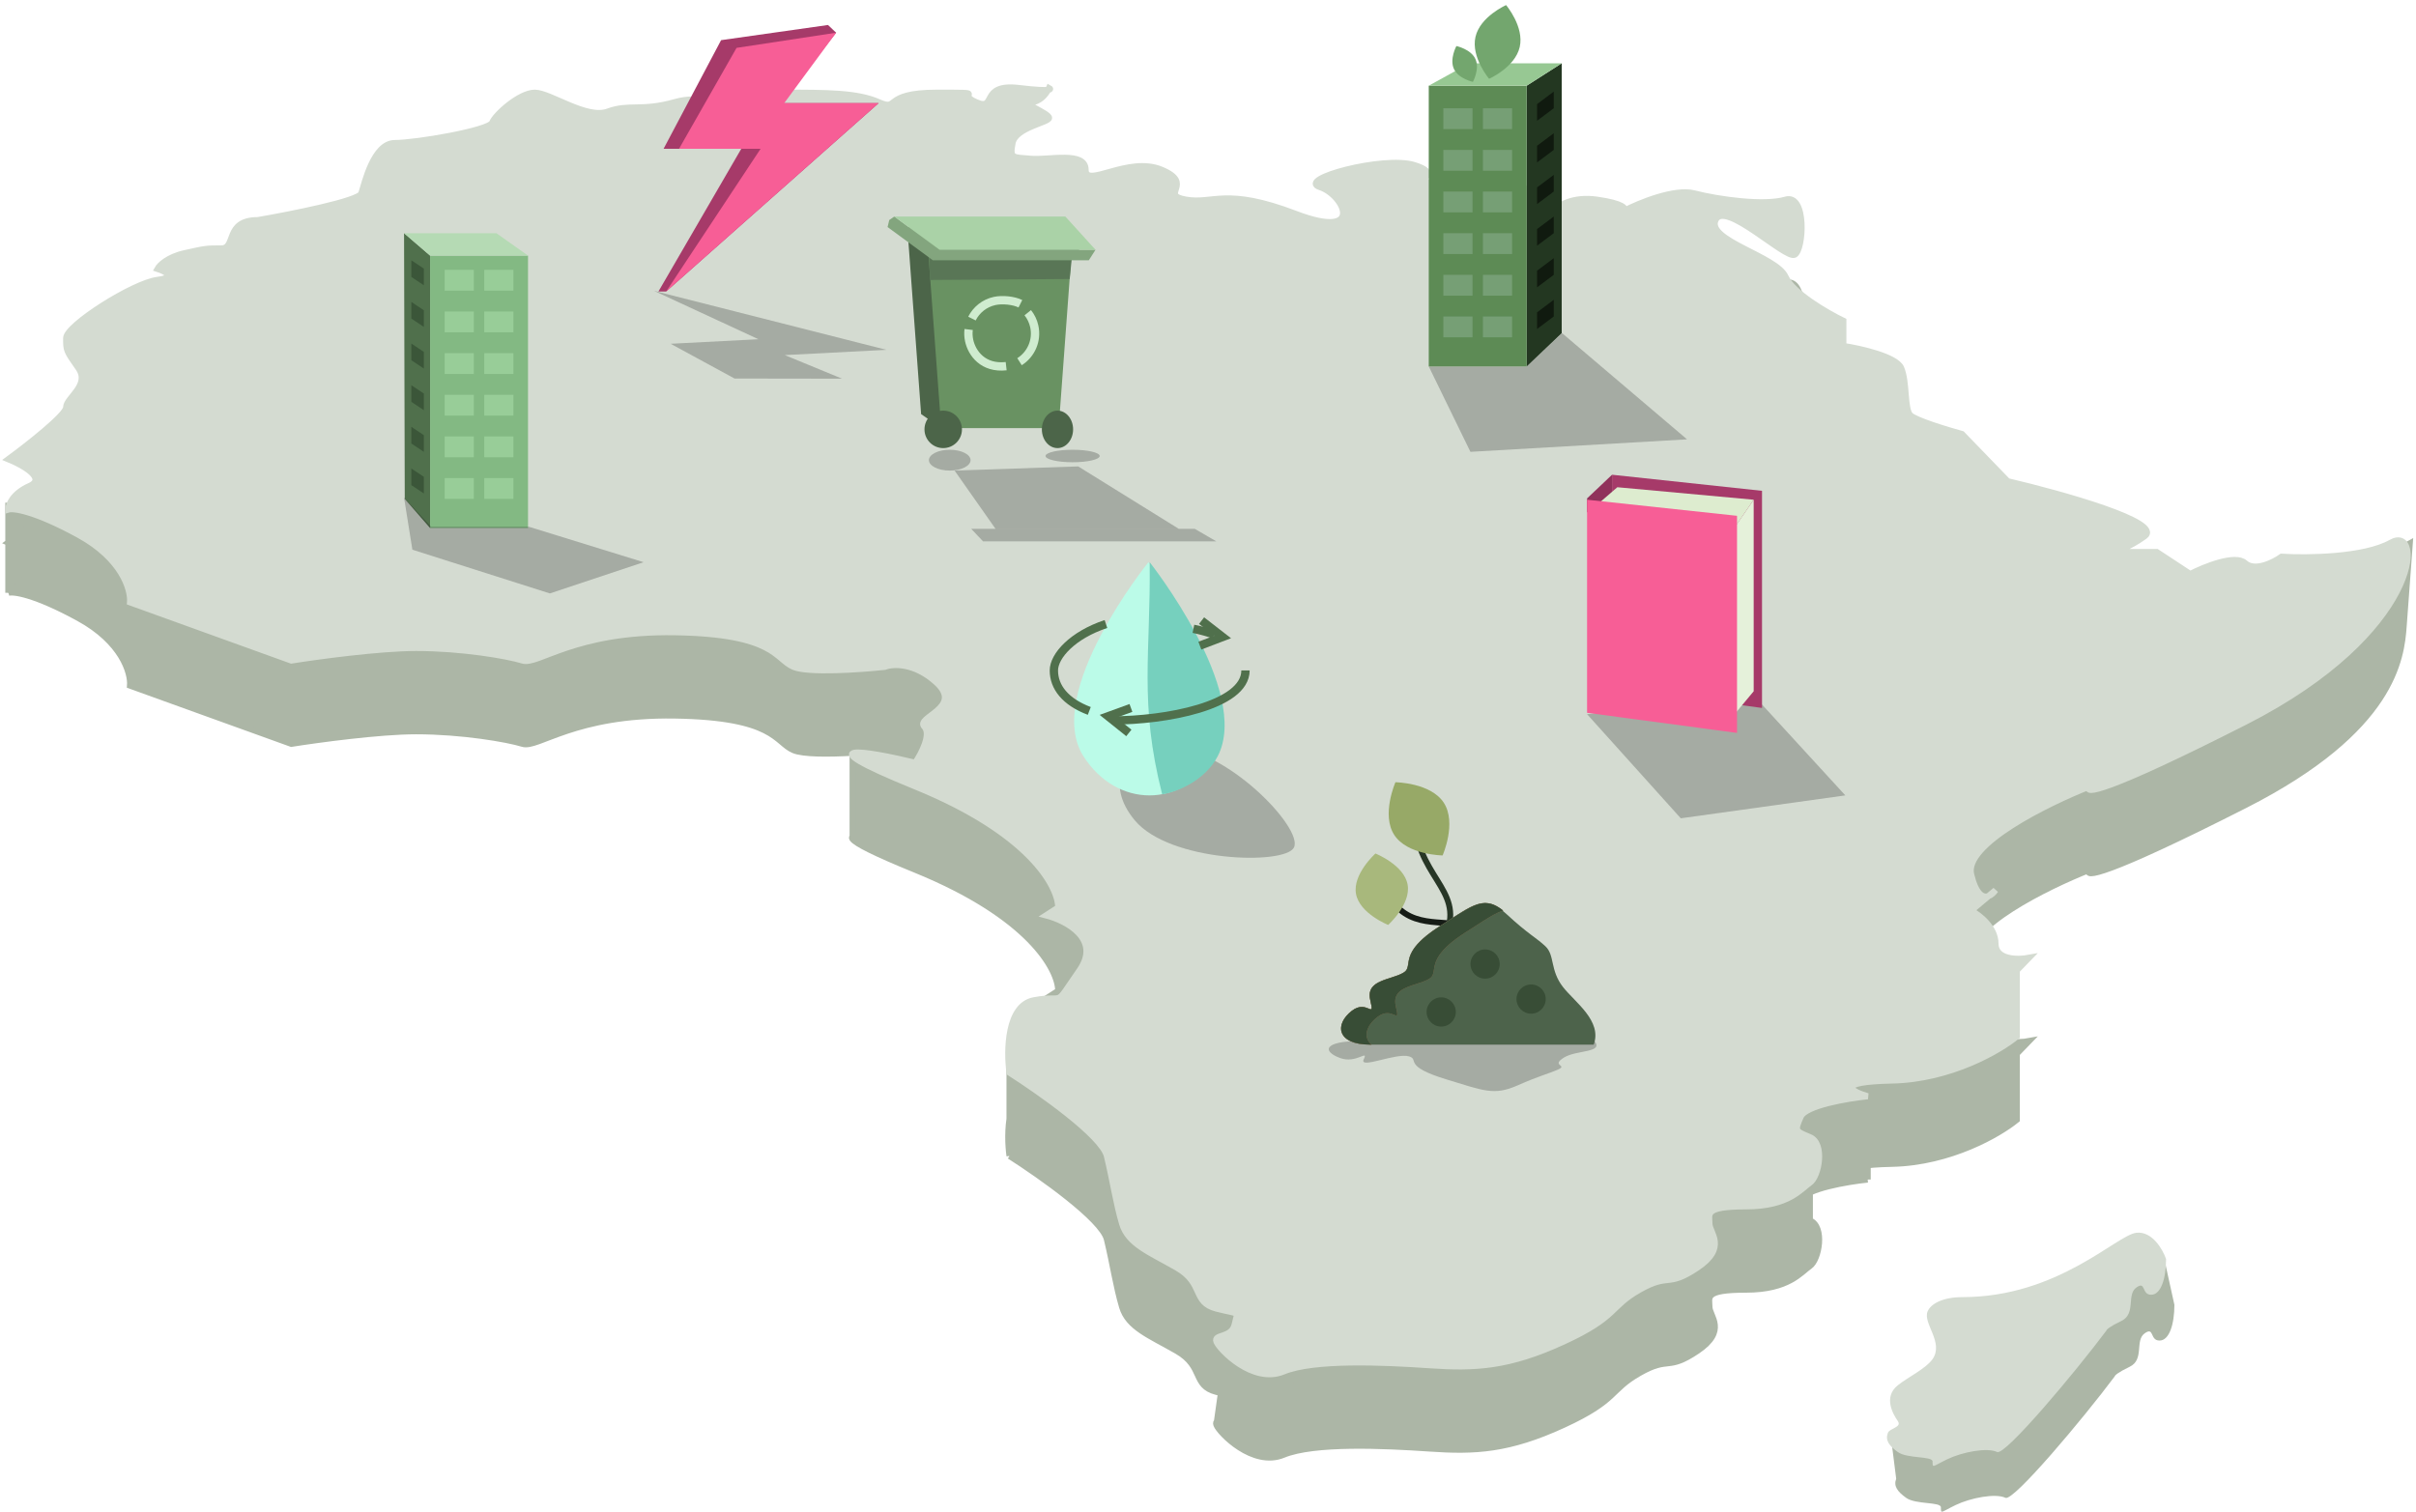 <svg width="580" height="363" viewBox="0 0 580 363" fill="none" xmlns="http://www.w3.org/2000/svg">
<path d="M61.905 72.857C69.941 71.472 86.159 68.249 86.744 66.436C87.474 64.169 89.666 54.349 94.78 54.349C99.894 54.349 117.427 51.327 118.157 49.438C118.888 47.55 124.732 42.262 128.385 42.262C132.038 42.262 140.805 48.683 145.918 46.794C151.032 44.906 153.954 46.794 161.99 44.528C168.419 42.715 171.488 45.283 172.218 46.794C174.166 45.283 180.108 42.262 188.29 42.262C198.518 42.262 205.824 42.262 210.937 44.528C216.051 46.794 211.668 42.262 224.818 42.262C237.968 42.262 229.201 42.262 234.315 44.528C239.429 46.794 235.046 39.995 244.543 41.128C248.804 41.637 250.813 41.694 251.627 41.579C251.716 41.416 251.79 41.264 251.848 41.128C252.169 41.294 252.264 41.489 251.627 41.579C250.976 42.773 249.522 44.528 247.465 44.528C244.543 44.528 251.848 47.172 251.848 48.305C251.848 49.438 243.812 50.571 243.082 54.348C242.351 58.126 243.082 57.748 247.465 58.126C251.848 58.503 260.615 56.237 260.615 60.77C260.615 65.302 270.842 57.37 278.879 60.77C286.915 64.169 278.148 66.813 284.723 67.946C291.298 69.079 294.22 64.924 311.023 71.346C327.825 77.767 322.712 66.813 316.867 64.924C311.023 63.036 332.209 57.37 339.514 59.636C345.359 61.45 341.949 63.162 339.514 63.791H356.317L349.011 66.435C356.073 65.554 370.636 64.32 372.389 66.435C373.825 68.168 373.399 69.85 372.796 70.817C374.166 69.273 377.614 67.138 383.347 67.946C389.776 68.853 390.409 70.087 389.922 70.59C393.575 68.702 402.049 65.227 406.725 66.435C412.569 67.946 423.527 69.457 428.641 67.946C433.755 66.435 433.025 80.033 430.833 81.166C428.641 82.299 414.03 67.946 411.839 72.857C409.647 77.767 426.45 81.544 428.641 86.454C430.395 90.383 438.626 95.142 442.522 97.03V103.074C446.662 103.703 455.233 105.642 456.402 108.362C457.863 111.761 457.133 118.183 458.594 119.693C459.763 120.902 467.361 123.219 471.013 124.226L481.971 135.558C494.878 138.579 519.522 145.454 514.846 148.778C510.897 151.585 508.06 152.435 506.686 152.555H517.768L525.805 157.843C527.911 156.753 531.544 155.193 534.563 154.659L578.5 130.5L577.039 150.288C576.5 158 574.646 175.213 538.954 193.348C505.057 210.572 499.992 210.849 501.696 208.835C491.469 212.864 471.452 222.735 473.205 229.987C474.365 234.783 476.014 235.658 477.351 235.191L479.049 233.764C478.637 234.361 478.035 234.952 477.351 235.191L473.205 238.674C475.153 239.681 479.049 242.678 479.049 246.606C479.049 250.534 484.407 250.509 487.085 250.006L484.163 253.027V268.891C480.023 272.291 468.237 279.165 454.211 279.468C451.72 279.521 449.807 279.639 448.366 279.803V283.245C444.669 283.627 437.997 284.691 434.486 286.372V293.065C438.138 294.576 436.677 302.508 434.486 304.019C432.294 305.53 429.372 309.685 419.144 309.685C408.917 309.685 410.378 311.573 410.378 313.84C410.378 316.106 414.761 319.506 407.455 324.416C400.15 329.326 400.88 325.549 393.575 329.704C386.269 333.859 388.461 336.125 375.311 342.169C362.161 348.212 354.125 348.59 343.167 347.834C332.209 347.079 315.406 346.323 308.101 349.345C300.795 352.367 292.759 344.057 292.028 342.169C291.879 341.782 291.944 341.522 292.147 341.324L293.104 334.504C292.773 334.425 292.415 334.336 292.028 334.236C286.184 332.726 289.106 328.193 282.531 324.416C275.956 320.639 270.842 318.75 269.381 313.84C267.92 308.929 267.19 303.641 265.729 297.598C264.56 292.763 249.657 282.237 242.351 277.579C242.031 275.261 241.879 271.869 242.351 268.688V253.027H259.154C264.414 245.473 255.988 241.066 251.118 239.807L254.04 237.919C254.04 232.882 247.173 220.015 219.704 208.835C209.736 204.777 205.495 202.554 204.685 201.5C204.482 201.236 204.494 201.046 204.685 200.918V180.756C199.026 181.081 192.791 181.123 190.482 180.128C186.099 178.24 186.099 172.196 161.99 171.818C137.882 171.441 129.116 179.75 125.463 178.617C121.81 177.484 110.852 175.595 99.894 175.595C91.127 175.595 76.273 177.61 69.941 178.617L31.222 164.642C31.465 161.62 29.323 154.141 18.803 148.4C8.283 142.659 3.218 141.979 2 142.356V130.269V121.5L11.89 122.388C14.188 120.35 15.88 118.58 15.88 117.805C15.88 115.539 21.725 112.517 18.803 108.362C15.88 104.207 15.88 104.207 15.88 101.185C15.88 98.164 31.953 87.965 37.797 87.21C42.472 86.605 39.745 85.195 37.797 84.566C38.284 83.684 40.281 81.695 44.372 80.789C49.486 79.656 49.486 79.656 53.139 79.656C56.791 79.656 53.869 72.857 61.905 72.857Z" fill="#ACB6A6"/>
<path d="M448.366 283.245C444.47 282.112 440.184 279.77 454.211 279.468C468.237 279.165 480.023 272.291 484.163 268.891V253.027L487.085 250.006C484.407 250.509 479.049 250.534 479.049 246.606C479.049 242.678 475.153 239.681 473.205 238.674L479.049 233.764C477.832 235.527 474.958 237.239 473.205 229.987C471.452 222.735 491.469 212.864 501.696 208.835C499.992 210.849 505.057 210.572 538.954 193.348C574.646 175.213 576.5 158 577.039 150.288M448.366 283.245C443.496 283.748 433.463 285.435 432.294 288.155C430.833 291.554 430.833 291.554 434.486 293.065M448.366 283.245V257L430 259L434.486 276M434.486 293.065C438.138 294.576 436.677 302.508 434.486 304.019C432.294 305.53 429.372 309.685 419.144 309.685M434.486 293.065V276M419.144 309.685C408.916 309.685 410.378 311.573 410.378 313.84C410.378 316.106 414.761 319.506 407.455 324.416C400.15 329.326 400.88 325.549 393.575 329.704C386.269 333.859 388.461 336.125 375.311 342.169C362.161 348.212 354.125 348.59 343.167 347.834C332.209 347.079 315.406 346.323 308.101 349.345M419.144 309.685L415 279.468L434.486 276M308.101 349.345C300.795 352.367 292.759 344.057 292.028 342.169M308.101 349.345L313.5 320L295 321L292.028 342.169M292.028 342.169C291.298 340.28 295.681 341.413 296.412 338.014C297.142 334.614 297.873 335.747 292.028 334.236C286.184 332.726 289.106 328.193 282.531 324.416C275.956 320.639 270.842 318.75 269.381 313.84C267.92 308.929 267.19 303.641 265.729 297.598C264.56 292.763 249.657 282.237 242.351 277.579M242.351 277.579C241.62 272.291 241.767 261.413 248.195 260.204C256.231 258.693 252.579 262.47 259.154 253.027M242.351 277.579V253.027H259.154M259.154 253.027C264.414 245.473 255.988 241.066 251.118 239.807L254.04 237.919C254.04 232.882 247.173 220.015 219.704 208.835C209.736 204.777 205.496 202.554 204.685 201.5M2 142.356C3.218 141.979 8.283 142.659 18.803 148.4C29.323 154.141 31.465 161.62 31.222 164.642L69.941 178.617C76.273 177.61 91.127 175.595 99.894 175.595C110.852 175.595 121.81 177.484 125.463 178.617C129.116 179.75 137.882 171.441 161.99 171.818C186.099 172.196 186.099 178.239 190.482 180.128C192.791 181.123 199.026 181.081 204.685 180.756M2 142.356C2 141.223 3.023 138.504 7.114 136.691C11.205 134.878 5.409 131.654 2 130.269C6.627 126.87 15.88 119.618 15.88 117.805C15.88 115.539 21.725 112.517 18.803 108.362C15.88 104.207 15.88 104.207 15.88 101.185C15.88 98.164 31.953 87.965 37.797 87.21C42.472 86.605 39.745 85.195 37.797 84.566C38.284 83.684 40.281 81.695 44.372 80.789C49.486 79.656 49.486 79.656 53.139 79.656C56.791 79.656 53.869 72.857 61.905 72.857C69.941 71.472 86.159 68.249 86.744 66.436C87.474 64.169 89.666 54.349 94.78 54.349C99.894 54.349 117.427 51.327 118.157 49.438C118.888 47.55 124.732 42.262 128.385 42.262C132.038 42.262 140.805 48.683 145.918 46.794C151.032 44.906 153.954 46.794 161.99 44.528C168.419 42.715 171.488 45.283 172.218 46.794C174.166 45.283 180.108 42.262 188.29 42.262C198.518 42.262 205.824 42.262 210.937 44.528C216.051 46.794 211.668 42.262 224.818 42.262C237.968 42.262 229.201 42.262 234.315 44.528C239.429 46.794 235.046 39.995 244.543 41.128C252.14 42.035 252.579 41.506 251.848 41.128C251.361 42.262 249.803 44.528 247.465 44.528C244.543 44.528 251.848 47.172 251.848 48.305C251.848 49.438 243.812 50.571 243.082 54.348C242.351 58.126 243.082 57.748 247.465 58.126C251.848 58.503 260.615 56.237 260.615 60.77C260.615 65.302 270.842 57.37 278.879 60.77C286.915 64.169 278.148 66.813 284.723 67.946C291.298 69.079 294.22 64.924 311.023 71.346C327.825 77.767 322.712 66.813 316.867 64.924C311.023 63.036 332.209 57.37 339.514 59.636C345.359 61.45 341.949 63.162 339.514 63.791H356.317L349.011 66.435C356.073 65.554 370.636 64.32 372.389 66.435C374.142 68.551 373.12 70.59 372.389 71.346C373.363 69.835 376.918 67.04 383.347 67.946C389.776 68.853 390.409 70.087 389.922 70.59C393.575 68.702 402.049 65.227 406.725 66.435C412.569 67.946 423.527 69.457 428.641 67.946C433.755 66.435 433.025 80.033 430.833 81.166C428.641 82.299 414.03 67.946 411.839 72.857C409.647 77.767 426.45 81.544 428.641 86.454C430.395 90.383 438.626 95.142 442.522 97.03V103.074C446.662 103.703 455.233 105.642 456.402 108.362C457.863 111.761 457.133 118.183 458.594 119.693C459.763 120.902 467.36 123.219 471.013 124.226L481.971 135.558C494.878 138.579 519.522 145.454 514.846 148.778C510.171 152.102 507.054 152.681 506.08 152.555H517.768L525.805 157.843C529.214 156.08 536.617 153.084 538.954 155.199C541.292 157.314 545.773 155.073 547.721 153.688C553.809 154.066 567.592 153.915 574.021 150.288C575.288 149.574 576 147 577.039 150.288M2 142.356V121.5L269.381 145.5L514.846 165.5L578.5 130.5L577.039 150.288M204.685 201.5C203.261 199.649 212.412 201.404 219.704 203.169C221.165 201.028 223.649 196.294 221.896 194.481C219.704 192.215 231.393 189.949 224.818 183.905C219.558 179.07 214.347 179.373 212.398 180.128C210.402 180.343 207.621 180.588 204.685 180.756M204.685 201.5V180.756" stroke="#ACB6A6" stroke-width="1.463"/>
<path d="M61.905 52.857C69.941 51.472 86.159 48.248 86.744 46.435C87.474 44.169 89.666 34.349 94.78 34.349C99.894 34.349 117.427 31.327 118.157 29.438C118.888 27.55 124.732 22.262 128.385 22.262C132.038 22.262 140.805 28.683 145.918 26.794C151.032 24.906 153.954 26.794 161.99 24.528C168.419 22.715 171.488 25.283 172.218 26.794C174.166 25.283 180.108 22.262 188.29 22.262C198.518 22.262 205.824 22.262 210.937 24.528C216.051 26.794 211.668 22.262 224.818 22.262C237.968 22.262 229.201 22.262 234.315 24.528C239.429 26.794 235.046 19.995 244.543 21.128C248.804 21.637 250.813 21.694 251.627 21.579C251.716 21.416 251.79 21.264 251.848 21.128C252.169 21.294 252.264 21.489 251.627 21.579C250.976 22.773 249.522 24.528 247.465 24.528C244.543 24.528 251.848 27.172 251.848 28.305C251.848 29.438 243.812 30.571 243.082 34.348C242.351 38.126 243.082 37.748 247.465 38.126C251.848 38.503 260.615 36.237 260.615 40.77C260.615 45.302 270.842 37.37 278.879 40.77C286.915 44.169 278.148 46.813 284.723 47.946C291.298 49.079 294.22 44.925 311.023 51.346C327.825 57.767 322.712 46.813 316.867 44.925C311.023 43.036 332.209 37.37 339.514 39.636C345.359 41.45 341.949 43.162 339.514 43.791H356.317L349.011 46.435C356.073 45.554 370.636 44.32 372.389 46.435C373.825 48.168 373.399 49.849 372.796 50.816C374.166 49.273 377.614 47.138 383.347 47.946C389.776 48.853 390.409 50.087 389.922 50.59C393.575 48.702 402.049 45.227 406.725 46.435C412.569 47.946 423.527 49.457 428.641 47.946C433.755 46.435 433.025 60.033 430.833 61.166C428.641 62.3 414.03 47.946 411.839 52.857C409.647 57.767 426.45 61.544 428.641 66.454C430.395 70.383 438.626 75.142 442.522 77.03V83.074C446.662 83.703 455.233 85.642 456.402 88.362C457.863 91.761 457.133 98.183 458.594 99.693C459.763 100.902 467.361 103.219 471.013 104.226L481.971 115.558C494.878 118.579 519.522 125.454 514.846 128.778C510.897 131.585 508.06 132.435 506.686 132.555H517.768L525.805 137.843C529.214 136.08 536.617 133.084 538.954 135.199C541.292 137.314 545.773 135.073 547.721 133.688C553.809 134.066 567.592 133.915 574.021 130.288C582.057 125.756 581.326 151.818 538.954 173.348C505.057 190.572 499.992 190.849 501.696 188.835C491.469 192.864 471.452 202.735 473.205 209.987C474.365 214.783 476.014 215.658 477.351 215.191L479.049 213.764C478.637 214.361 478.035 214.952 477.351 215.191L473.205 218.674C475.153 219.681 479.049 222.678 479.049 226.606C479.049 230.534 484.407 230.509 487.085 230.006L484.163 233.027V248.891C480.023 252.291 468.237 259.165 454.211 259.468C440.184 259.77 444.47 262.112 448.366 263.245C443.496 263.748 433.463 265.435 432.294 268.155C430.833 271.554 430.833 271.554 434.486 273.065C438.138 274.576 436.677 282.508 434.486 284.019C432.294 285.53 429.372 289.685 419.144 289.685C408.917 289.685 410.378 291.573 410.378 293.84C410.378 296.106 414.761 299.506 407.455 304.416C400.15 309.326 400.88 305.549 393.575 309.704C386.269 313.859 388.461 316.125 375.311 322.169C362.161 328.212 354.125 328.59 343.167 327.834C332.209 327.079 315.406 326.323 308.101 329.345C300.795 332.367 292.759 324.057 292.028 322.169C291.298 320.28 295.681 321.413 296.412 318.014C297.142 314.614 297.873 315.747 292.028 314.236C286.184 312.726 289.106 308.193 282.531 304.416C275.956 300.639 270.842 298.75 269.381 293.84C267.92 288.929 267.19 283.641 265.729 277.598C264.56 272.763 249.657 262.237 242.351 257.579C241.62 252.291 241.767 241.413 248.195 240.204C256.231 238.693 252.579 242.47 259.154 233.027C264.414 225.473 255.988 221.066 251.118 219.807L254.04 217.919C254.04 212.883 247.173 200.015 219.704 188.835C192.235 177.654 208.259 180.399 219.704 183.169C221.165 181.028 223.649 176.294 221.896 174.481C219.704 172.215 231.393 169.949 224.818 163.905C219.558 159.07 214.347 159.373 212.398 160.128C206.554 160.758 193.989 161.639 190.482 160.128C186.099 158.24 186.099 152.196 161.99 151.818C137.882 151.441 129.116 159.75 125.463 158.617C121.81 157.484 110.852 155.595 99.894 155.595C91.127 155.595 76.273 157.61 69.941 158.617L31.222 144.642C31.465 141.62 29.323 134.141 18.803 128.4C8.283 122.659 3.218 121.979 2 122.356C2 121.223 3.023 118.504 7.114 116.691C11.205 114.878 5.409 111.654 2 110.269C6.627 106.87 15.88 99.618 15.88 97.805C15.88 95.538 21.725 92.517 18.803 88.362C15.88 84.207 15.88 84.207 15.88 81.185C15.88 78.164 31.953 67.965 37.797 67.21C42.472 66.605 39.745 65.195 37.797 64.566C38.284 63.684 40.281 61.695 44.372 60.789C49.486 59.656 49.486 59.656 53.139 59.656H53.139C56.791 59.656 53.869 52.857 61.905 52.857Z" fill="#D4DBD1" stroke="#D4DBD1" stroke-width="1.463"/>
<path d="M464.751 325.915C465.497 324.126 468.329 322.482 473.1 322.482C486.237 322.482 496.453 317.604 503.68 313.327C505.138 312.464 506.474 311.626 507.688 310.858C510.967 308.781 513.356 307.211 514.844 307.033L519.5 302L522 313.327C522 317.904 520.807 321.91 518.422 321.91C516.036 321.91 517.229 318.477 514.844 320.193C512.459 321.91 514.844 326.488 511.266 328.204C508.403 329.577 507.687 330.302 507.688 330.493C500.134 340.602 483.357 360.59 481.448 359.675C479.063 358.53 473.1 359.675 469.522 361.391C465.944 363.108 465.944 363.68 465.944 361.964C465.944 360.59 459.906 361.338 457.595 359.675C455.512 358.176 454.54 356.87 455.21 355.097L454 345.5L457.595 343.653C460.125 341.63 464.354 339.648 465.944 337.359C468.727 333.354 463.559 328.776 464.751 325.915Z" fill="#ACB6A6"/>
<path d="M512.844 296.033C516.661 295.575 519.205 300.038 520 302.327C520 306.904 518.807 310.91 516.422 310.91C514.036 310.91 515.229 307.477 512.844 309.193C510.459 310.91 512.844 315.488 509.266 317.204C506.403 318.577 505.687 319.302 505.688 319.493C498.134 329.602 481.357 349.59 479.448 348.675C477.063 347.53 471.1 348.675 467.522 350.391C463.944 352.108 463.944 352.68 463.944 350.964C463.944 349.59 457.906 350.338 455.595 348.675C453.512 347.176 452.54 345.87 453.21 344.097C453.657 342.913 456.662 342.772 455.595 341.236C454.528 339.701 452.017 335.514 455.595 332.653C458.125 330.63 462.354 328.648 463.944 326.359C466.727 322.354 461.559 317.776 462.751 314.915C463.497 313.126 466.329 311.482 471.1 311.482C494.042 311.482 508.073 296.605 512.844 296.033Z" fill="#D4DBD1"/>
<path d="M382.806 250H339.642H326.333C317.864 250 317.3 252.444 321.741 254.073C325.595 255.486 328.596 251.89 327.386 254.368C326.176 256.846 335.204 252.738 338.272 253.672C340.872 254.462 336.528 255.951 347.417 259.255C356.128 261.898 358.671 263.124 364.222 260.68C369.773 258.236 371.636 257.891 374.063 256.811C376.491 255.731 372.173 255.96 375.504 253.924C378.492 252.097 385.027 252.851 382.806 250Z" fill="#111111" fill-opacity="0.24"/>
<path d="M335 217.334C340.733 223.926 349.893 219.646 352.115 223.812" stroke="#161C16" stroke-width="1.408"/>
<path d="M339.496 195.191C339.557 210.439 351.5 213.35 347.251 224.135" stroke="#273626" stroke-width="1.408"/>
<path d="M337.922 212.425C338.766 217.161 333.253 222.104 333.253 222.104C333.253 222.104 326.372 219.369 325.528 214.634C324.684 209.898 330.197 204.955 330.197 204.955C330.197 204.955 337.078 207.689 337.922 212.425Z" fill="#A8B87C"/>
<path d="M346.621 192.788C349.748 197.642 346.322 205.417 346.322 205.417C346.322 205.417 337.825 205.323 334.698 200.47C331.571 195.616 334.998 187.841 334.998 187.841C334.998 187.841 343.494 187.935 346.621 192.788Z" fill="#97A967"/>
<path d="M382.594 250.85H341.603H328.964C320.921 250.85 320.386 245.962 324.603 242.704C328.263 239.877 330.113 245.069 328.964 240.113C327.815 235.158 334.093 235.373 337.007 233.507C339.476 231.925 335.35 228.947 345.691 222.34C353.964 217.054 356.378 214.602 361.65 219.489C366.922 224.377 368.691 225.067 370.996 227.228C373.301 229.388 372.05 232.93 375.213 237.003C378.051 240.656 384.703 245.148 382.594 250.85Z" fill="#4D634B"/>
<path fill-rule="evenodd" clip-rule="evenodd" d="M329.27 250.85C327.192 249.147 327.924 246.325 330.695 244.198C332.525 242.794 333.905 243.368 334.689 243.694C335.484 244.025 335.666 244.101 335.084 241.607C334.269 238.113 337.168 237.19 339.977 236.295C341.153 235.921 342.313 235.551 343.179 235C343.994 234.481 344.095 233.812 344.23 232.913C344.506 231.073 344.927 228.272 351.918 223.834C352.717 223.326 353.462 222.845 354.16 222.394C356.991 220.565 359.057 219.23 360.875 218.656C356.685 215.303 354.142 216.946 348.02 220.901C347.322 221.352 346.578 221.833 345.779 222.34C338.787 226.778 338.366 229.579 338.09 231.419C337.955 232.318 337.854 232.987 337.039 233.506C336.174 234.057 335.014 234.427 333.838 234.801C331.028 235.696 328.129 236.62 328.944 240.113C329.526 242.607 329.344 242.531 328.55 242.201C327.765 241.874 326.385 241.3 324.556 242.704C320.311 245.962 320.85 250.85 328.944 250.85H329.27Z" fill="#9D7958"/>
<path fill-rule="evenodd" clip-rule="evenodd" d="M329.27 250.85C327.192 249.147 327.924 246.325 330.695 244.198C332.525 242.794 333.905 243.368 334.689 243.694C335.484 244.025 335.666 244.101 335.084 241.607C334.269 238.113 337.168 237.19 339.977 236.295C341.153 235.921 342.313 235.551 343.179 235C343.994 234.481 344.095 233.812 344.23 232.913C344.506 231.073 344.927 228.272 351.918 223.834C352.717 223.326 353.462 222.845 354.16 222.394C356.991 220.565 359.057 219.23 360.875 218.656C356.685 215.303 354.142 216.946 348.02 220.901C347.322 221.352 346.578 221.833 345.779 222.34C338.787 226.778 338.366 229.579 338.09 231.419C337.955 232.318 337.854 232.987 337.039 233.506C336.174 234.057 335.014 234.427 333.838 234.801C331.028 235.696 328.129 236.62 328.944 240.113C329.526 242.607 329.344 242.531 328.55 242.201C327.765 241.874 326.385 241.3 324.556 242.704C320.311 245.962 320.85 250.85 328.944 250.85H329.27Z" fill="#384D36"/>
<circle cx="356.524" cy="231.497" r="3.508" fill="#384D36"/>
<circle cx="367.568" cy="239.911" r="3.508" fill="#384D36"/>
<circle cx="345.984" cy="243.006" r="3.508" fill="#384D36"/>
<path d="M353 108.5L343 88H366.5L375 80L405 105.5L353 108.5Z" fill="#111111" fill-opacity="0.24"/>
<path d="M374.916 15.198L366.506 20.575V88L374.916 80V15.198Z" fill="#233721"/>
<path d="M342.997 20.575H366.506V88H342.997V20.575Z" fill="#5D8B55"/>
<path d="M369 25L373 22V26L369 29V25Z" fill="#101A0F"/>
<path d="M369 35L373 32V36L369 39V35Z" fill="#101A0F"/>
<path d="M369 45L373 42V46L369 49V45Z" fill="#101A0F"/>
<path d="M369 55L373 52V56L369 59V55Z" fill="#101A0F"/>
<path d="M369 65L373 62V66L369 69V65Z" fill="#101A0F"/>
<path d="M369 75L373 72V76L369 79V75Z" fill="#101A0F"/>
<path d="M346.5 76H353.5V81H346.5V76Z" fill="#769F75"/>
<path d="M346.5 66H353.5V71H346.5V66Z" fill="#769F75"/>
<path d="M346.5 56H353.5V61H346.5V56Z" fill="#769F75"/>
<path d="M346.5 46H353.5V51H346.5V46Z" fill="#769F75"/>
<path d="M346.5 36H353.5V41H346.5V36Z" fill="#769F75"/>
<path d="M346.5 26H353.5V31H346.5V26Z" fill="#769F75"/>
<path d="M356 76H363V81H356V76Z" fill="#769F75"/>
<path d="M356 66H363V71H356V66Z" fill="#769F75"/>
<path d="M356 56H363V61H356V56Z" fill="#769F75"/>
<path d="M356 46H363V51H356V46Z" fill="#769F75"/>
<path d="M356 36H363V41H356V36Z" fill="#769F75"/>
<path d="M356 26H363V31H356V26Z" fill="#769F75"/>
<path d="M374.916 15.198H352.751L342.997 20.575H366.506L374.916 15.198Z" fill="#97C893"/>
<path d="M364.833 11.296C363.706 16.182 357.484 18.919 357.484 18.919C357.484 18.919 353.089 13.733 354.216 8.847C355.343 3.961 361.565 1.224 361.565 1.224C361.565 1.224 365.96 6.41 364.833 11.296Z" fill="#73A66E"/>
<path d="M354.195 14.165C355.291 16.54 353.599 19.657 353.599 19.657C353.599 19.657 350.13 18.922 349.034 16.546C347.938 14.171 349.63 11.054 349.63 11.054C349.63 11.054 353.099 11.789 354.195 14.165Z" fill="#73A66E"/>
<path d="M97 56L103.25 61.377V126.802L97.169 119.802L97 56Z" fill="#50704C"/>
<path d="M103.25 61.377H126.759V126.802H103.25V61.377Z" fill="#83B983"/>
<path d="M101.75 84.5L98.75 82.5V86.5L101.75 88.5V84.5Z" fill="#3B5639"/>
<path d="M101.75 74.5L98.75 72.5V76.5L101.75 78.5V74.5Z" fill="#3B5639"/>
<path d="M101.75 64.5L98.75 62.5V66.5L101.75 68.5V64.5Z" fill="#3B5639"/>
<path d="M101.75 94.5L98.75 92.5V96.5L101.75 98.5V94.5Z" fill="#3B5639"/>
<path d="M101.75 104.5L98.75 102.5V106.5L101.75 108.5V104.5Z" fill="#3B5639"/>
<path d="M101.75 114.5L98.75 112.5V116.5L101.75 118.5V114.5Z" fill="#3B5639"/>
<path d="M106.753 114.802H113.753V119.802H106.753V114.802Z" fill="#98CD98"/>
<path d="M106.753 104.802H113.753V109.802H106.753V104.802Z" fill="#98CD98"/>
<path d="M106.753 94.802H113.753V99.802H106.753V94.802Z" fill="#98CD98"/>
<path d="M106.753 84.802H113.753V89.802H106.753V84.802Z" fill="#98CD98"/>
<path d="M106.753 74.802H113.753V79.802H106.753V74.802Z" fill="#98CD98"/>
<path d="M106.753 64.802H113.753V69.802H106.753V64.802Z" fill="#98CD98"/>
<path d="M116.253 114.802H123.253V119.802H116.253V114.802Z" fill="#98CD98"/>
<path d="M116.253 104.802H123.253V109.802H116.253V104.802Z" fill="#98CD98"/>
<path d="M116.253 94.802H123.253V99.802H116.253V94.802Z" fill="#98CD98"/>
<path d="M116.253 84.802H123.253V89.802H116.253V84.802Z" fill="#98CD98"/>
<path d="M116.253 74.802H123.253V79.802H116.253V74.802Z" fill="#98CD98"/>
<path d="M116.253 64.802H123.253V69.802H116.253V64.802Z" fill="#98CD98"/>
<path d="M119.169 56H97.004L103.25 61.377H126.759L119.169 56Z" fill="#B5DAB4"/>
<path d="M99 132L97 119.5L103.5 126.5H127L154.5 135L132 142.5L99 132Z" fill="#111111" fill-opacity="0.24"/>
<path d="M403.5 196.5L381 171.5L421 167L443 191L403.5 196.5Z" fill="#111111" fill-opacity="0.24"/>
<path d="M387 165.172V114L423 117.862V170L387 165.172Z" fill="#A63A69"/>
<path d="M387 114L381 119.684V123H387V114Z" fill="#90325B"/>
<path d="M421 120L416 127.255V172L421 166V120Z" fill="#E5F1DA"/>
<path d="M388.27 117L383 121.545L416.203 127L421 120L388.27 117Z" fill="#DDECCF"/>
<path d="M381 171.172V120L417 123.862V176L381 171.172Z" fill="#F75E96"/>
<path d="M173.112 9.642L198.774 6L200.732 7.855L187.334 24.762H210.935L159.921 70H158.065L177.956 35.729H159.302L173.112 9.642Z" fill="#A63A69"/>
<path d="M176.822 11.497L200.732 7.855L188.262 24.762H210.935L159.92 70L182.593 35.729H163.012L176.822 11.497Z" fill="#F75E96"/>
<path d="M176.335 90.893L202.149 90.932L188.394 85.269L212.806 84.008L157 69.839L182.078 81.462L160.995 82.551L176.335 90.893Z" fill="#111111" fill-opacity="0.24"/>
<ellipse cx="5" cy="2.5" rx="5" ry="2.5" transform="matrix(1 0 0 -1 223 113)" fill="#111111" fill-opacity="0.24"/>
<ellipse cx="6.5" cy="1.5" rx="6.5" ry="1.5" transform="matrix(1 0 0 -1 251 111)" fill="#111111" fill-opacity="0.24"/>
<path d="M229.163 113L239 127H283L258.837 112L229.163 113Z" fill="#111111" fill-opacity="0.24"/>
<path d="M233.163 127L236 130H292L286.837 127H233.163Z" fill="#111111" fill-opacity="0.24"/>
<path d="M221.128 99.442L217.907 55.778H252.532L249.311 99.442L247.701 101.962L247.798 99.442H225.96V102.801L221.128 99.442Z" fill="#4C6549"/>
<path d="M225.96 102.801L222.739 59.137H257.363L254.143 102.801H225.96Z" fill="#699262"/>
<path d="M223.3 67.231L222.8 57H257.8L256.8 67L223.3 67.231Z" fill="#597656"/>
<path d="M223.947 62.496L213.076 54.519L213.479 52.84L214.687 52L218.12 54.519H254.143L259.101 59.977H263L261.39 62.496H223.947Z" fill="#83A57E"/>
<path d="M225.557 59.977L214.687 52H255.753L263 59.977H225.557Z" fill="#AAD2A7"/>
<circle cx="226.434" cy="103.103" r="4.5" fill="#4C6549"/>
<ellipse cx="253.866" cy="103.103" rx="3.75" ry="4.5" fill="#4C6549"/>
<path d="M246.73 75.091C247.478 76.024 248.027 77.14 248.298 78.388C249.033 81.767 247.516 85.112 244.752 86.856M244.961 72.94C243.382 72.146 240.642 71.867 238.781 72.272C236.325 72.806 234.38 74.415 233.332 76.498M241.546 87.929C236.037 88.533 233.332 84.861 232.664 81.79C232.468 80.887 232.432 79.987 232.538 79.12" stroke="#CFECCF" stroke-width="2"/>
<path d="M280.337 179.476C293.937 179.108 313.08 198.946 310.614 203.55C308.354 207.769 280.794 207.039 272.42 196.984C265.269 188.398 269.167 179.779 280.337 179.476Z" fill="#111111" fill-opacity="0.24"/>
<path d="M260.113 181.626C250.328 166.409 275.703 135 275.703 135C275.703 135 301.186 166.991 291.775 181.626C283.737 194.125 268.151 194.125 260.113 181.626Z" fill="#BBFBE8"/>
<path d="M276 135C276 135 300.5 166 292.313 181.634C289.26 187.466 282.5 190.24 279 190.74C273.403 168.74 276.259 156.869 276 135Z" fill="#76D0BE"/>
<path d="M299 161C299 169.5 279.703 173 267 173M265.5 149.846C257.5 152.5 253 157.488 253 161C253 164.996 255.743 168.535 261.5 170.716M286.5 151C288.386 151.391 290.051 151.853 291.5 152.389" stroke="#50704C" stroke-width="2"/>
<path d="M271.5 170L266 172L271 176" stroke="#50704C" stroke-width="2"/>
<path d="M288.044 155.04L293.514 152.96L288.456 149.033" stroke="#50704C" stroke-width="2"/>
</svg>
